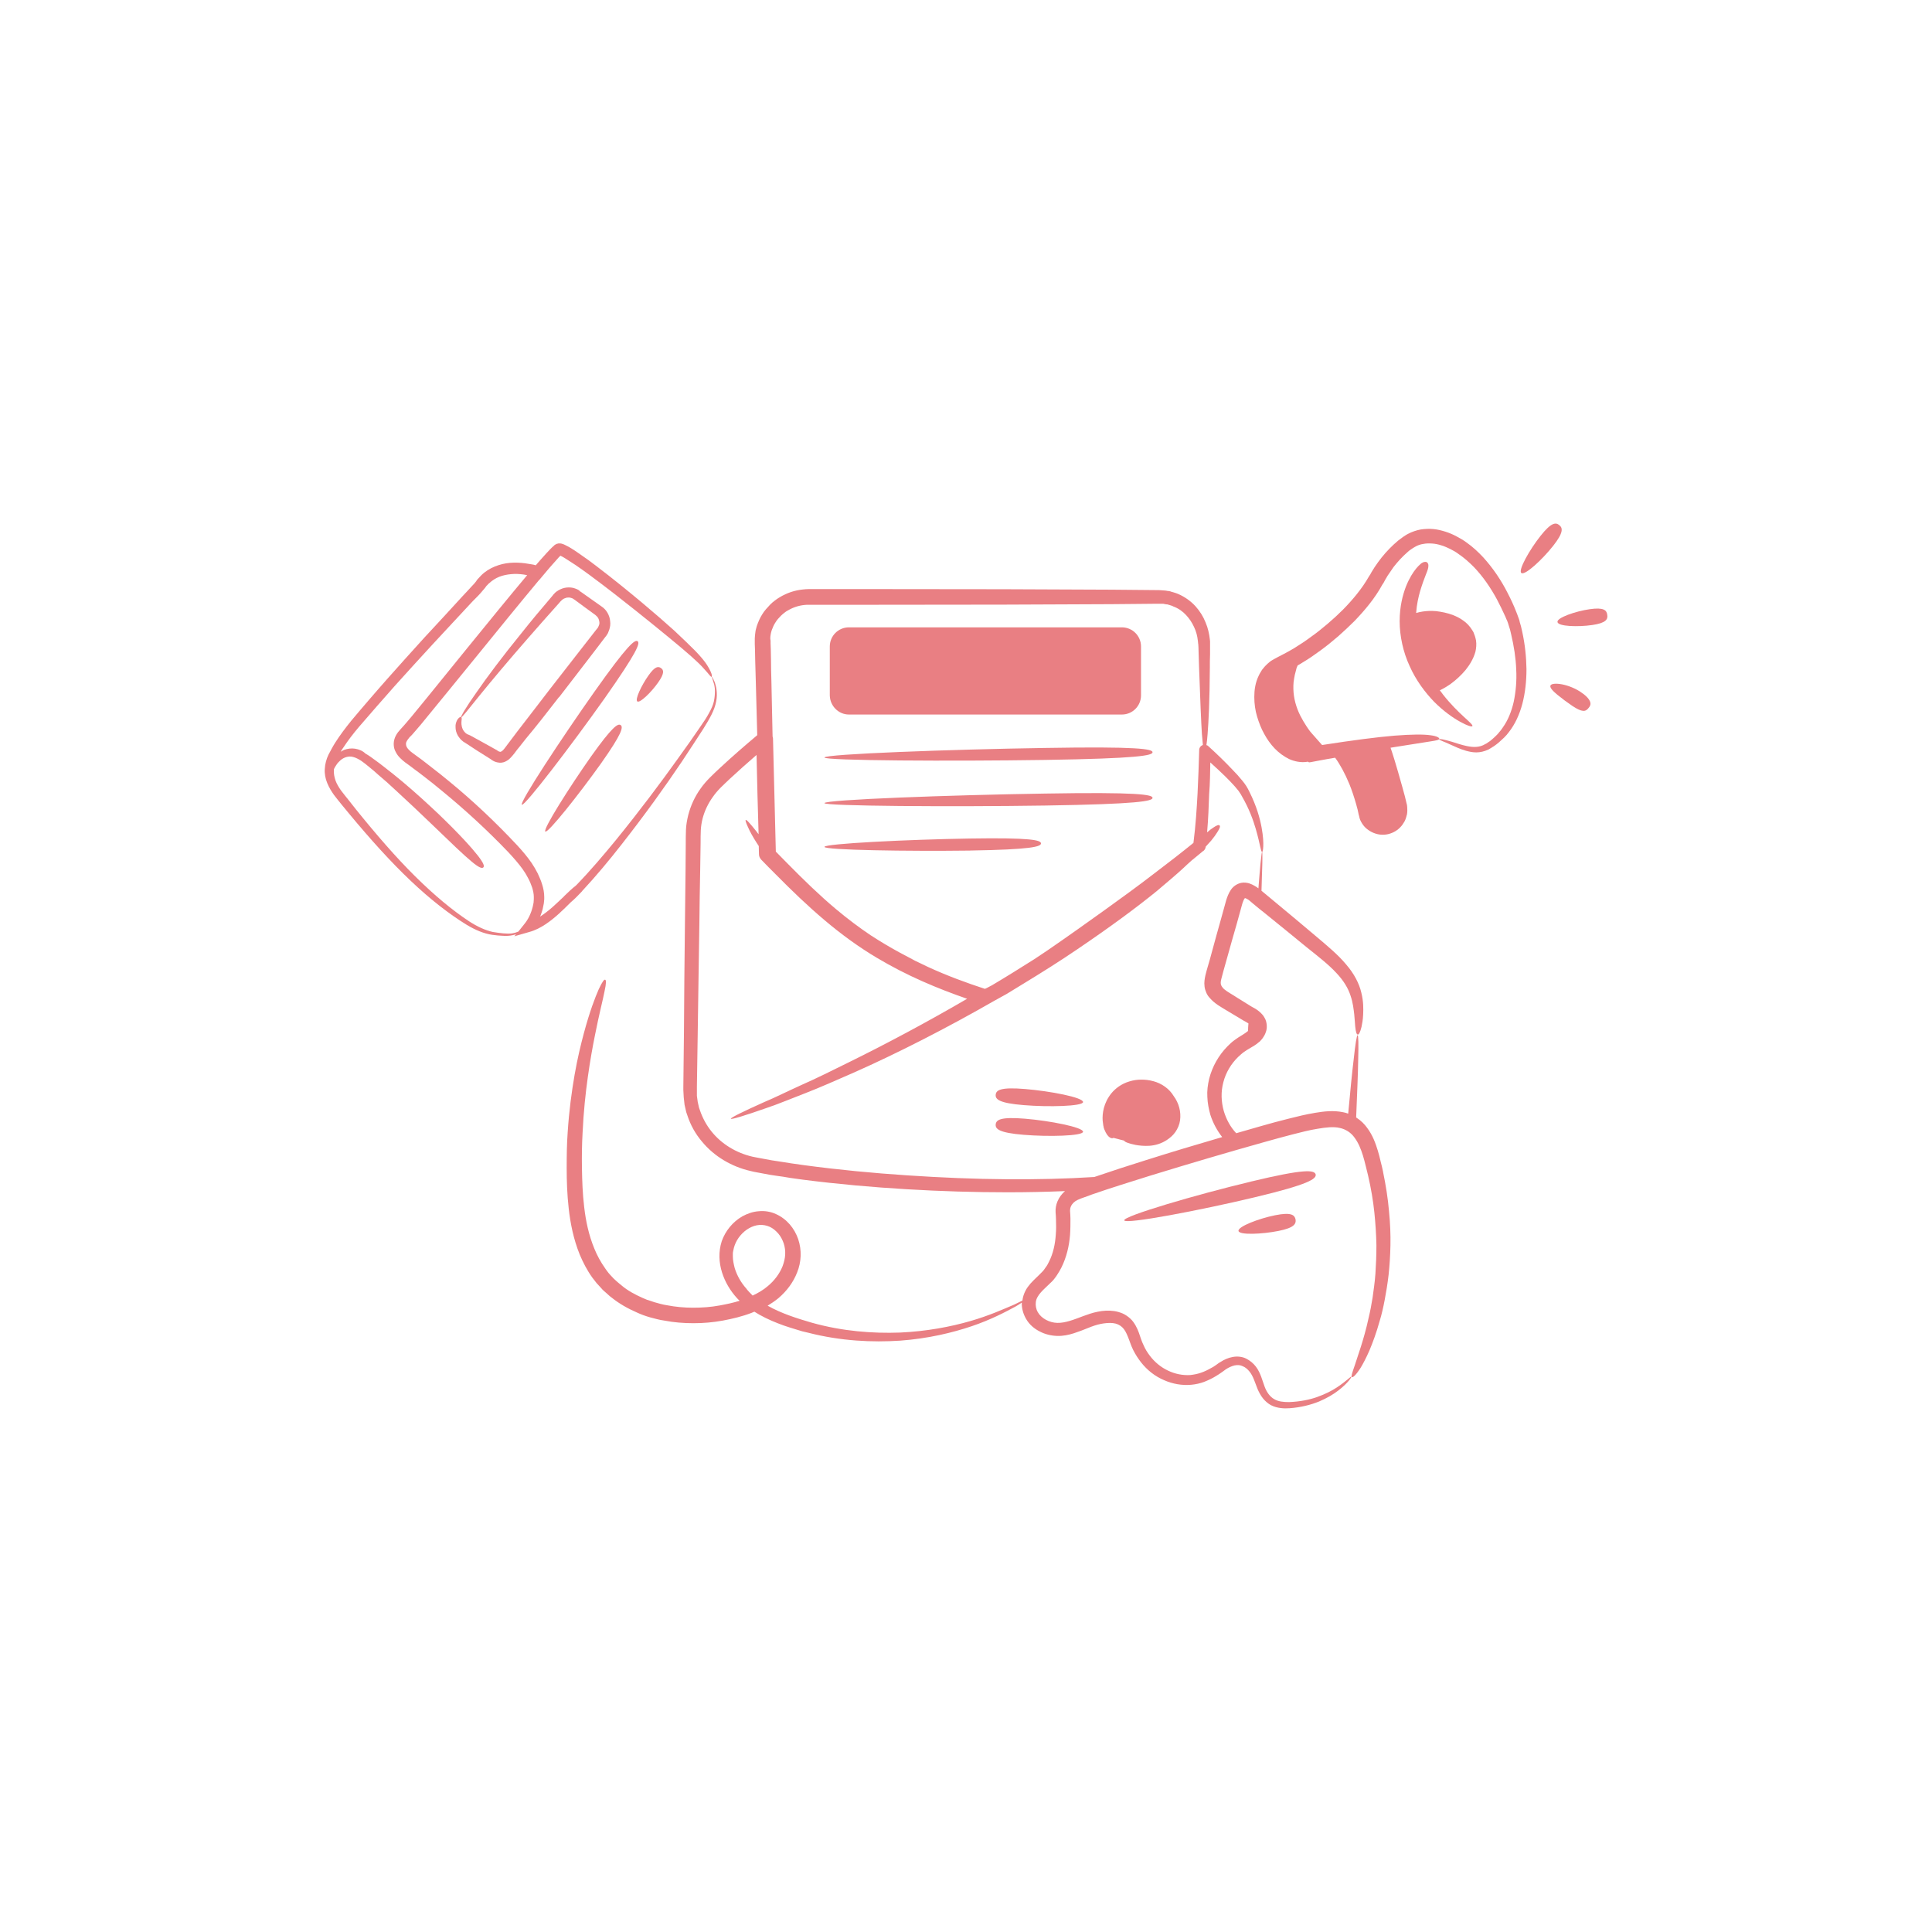 <svg xmlns="http://www.w3.org/2000/svg" fill="none" viewBox="0 0 460 460" height="460" width="460">
<path fill="#E97F83" d="M274.647 257.443C273.671 257.159 272.714 257.052 271.737 257.052C270.761 257.052 269.804 257.198 268.876 257.491C267.04 258.028 265.575 259.142 264.618 260.304C263.642 261.515 263.114 262.726 262.821 263.839C262.538 264.952 262.48 265.929 262.538 266.798C262.587 267.238 262.636 267.618 262.685 267.96C262.733 268.155 262.782 268.302 262.782 268.448C262.831 268.595 262.88 268.732 262.929 268.888C263.368 270.001 263.856 270.587 264.237 270.822C264.628 271.056 264.911 271.056 265.116 270.919L267.694 271.593C267.645 271.827 268.671 272.267 270.409 272.609C271.288 272.755 272.401 272.892 273.71 272.804C275.018 272.706 276.522 272.316 277.919 271.359C278.641 270.87 279.315 270.294 279.852 269.523C280.389 268.751 280.829 267.775 280.966 266.759C281.249 264.718 280.682 262.638 279.462 260.987C278.388 259.191 276.6 257.98 274.647 257.433L274.647 257.443Z"></path>
<path fill="#E97F83" d="M244.062 259.288C238.154 258.799 237.178 259.571 237.07 260.655C236.973 261.719 237.842 262.647 243.76 263.125C249.668 263.614 257.773 263.409 257.871 262.403C257.92 261.28 249.97 259.776 244.062 259.288Z"></path>
<path fill="#E97F83" d="M244.062 266.357C238.154 265.869 237.178 266.641 237.07 267.725C236.973 268.789 237.842 269.717 243.76 270.195C249.668 270.684 257.773 270.479 257.871 269.473C257.92 268.399 249.97 266.846 244.062 266.357Z"></path>
<path fill="#E97F83" d="M329.3 278.975C329.153 278.155 328.909 277.325 328.714 276.504C328.519 275.684 328.323 274.805 328.04 273.926C327.503 272.178 326.829 270.294 325.511 268.536C324.886 267.657 324.066 266.837 323.04 266.163C322.991 266.114 322.943 266.114 322.894 266.065C323.128 260.342 323.333 255.635 323.382 252.257C323.48 248.565 323.431 246.485 323.236 246.485C323.04 246.485 322.698 248.526 322.308 252.208C321.917 255.411 321.488 259.825 320.999 265.157C320.609 265.011 320.179 264.874 319.788 264.815C317.415 264.327 315.189 264.62 313.099 264.962C312.864 265.011 312.562 265.059 312.327 265.108C312.044 265.157 311.79 265.206 311.507 265.255C310.97 265.352 310.443 265.489 309.905 265.597C308.841 265.831 307.816 266.134 306.751 266.368C304.613 266.905 302.435 267.481 300.247 268.116C298.314 268.653 296.321 269.229 294.339 269.815C292.972 268.37 291.966 266.515 291.38 264.532C290.755 262.306 290.657 259.933 291.282 257.647C291.868 255.372 293.118 253.282 294.818 251.632C295.257 251.241 295.696 250.812 296.185 250.47C296.673 250.128 297.112 249.845 297.737 249.493C298.323 249.151 298.997 248.771 299.671 248.185C299.866 248.038 300.013 247.95 300.159 247.745C300.355 247.55 300.501 247.354 300.648 247.159C300.931 246.769 301.185 246.339 301.37 245.792C301.566 245.304 301.653 244.727 301.605 244.093C301.556 243.468 301.409 242.833 301.068 242.296C300.784 241.759 300.394 241.368 300.052 241.036C299.857 240.89 299.71 240.753 299.515 240.597L299.027 240.255L298.538 239.972L298.099 239.737L297.22 239.2L295.521 238.136C294.935 237.794 294.359 237.413 293.821 237.071L292.943 236.534C292.659 236.339 292.405 236.192 292.171 236.046C291.683 235.704 291.292 235.421 291.058 235.069C290.823 234.786 290.716 234.532 290.667 234.249C290.618 233.966 290.667 233.526 290.814 232.989C290.96 232.452 291.155 231.778 291.302 231.153C291.644 229.894 292.025 228.624 292.366 227.364C293.04 224.894 293.763 222.413 294.456 219.991C294.847 218.546 295.228 217.13 295.618 215.782L295.765 215.245C295.814 215.099 295.862 214.962 295.911 214.806C296.009 214.523 296.107 214.317 296.194 214.132C296.292 213.985 296.39 213.849 296.39 213.849H296.487C296.585 213.849 296.722 213.946 296.927 214.044C297.318 214.239 297.747 214.63 298.236 215.06C299.212 215.88 300.169 216.661 301.097 217.384C304.837 220.431 308.118 223.058 310.98 225.431C313.89 227.755 316.37 229.689 318.157 231.632C319.954 233.517 321.019 235.372 321.556 237.062C322.142 238.761 322.278 240.265 322.435 241.476C322.532 242.736 322.63 243.663 322.669 244.386C322.816 245.831 323.011 246.32 323.294 246.32C323.528 246.32 323.831 245.88 324.173 244.484C324.319 243.761 324.515 242.785 324.564 241.486C324.612 240.177 324.661 238.488 324.124 236.349C323.636 234.21 322.425 231.837 320.491 229.611C318.607 227.335 316.028 225.197 313.216 222.824C310.355 220.402 307.103 217.687 303.411 214.621C302.483 213.849 301.526 213.068 300.55 212.248C300.501 212.199 300.452 212.15 300.355 212.101C300.452 209.387 300.501 207.248 300.55 205.656C300.599 203.722 300.55 202.697 300.501 202.697C300.452 202.697 300.306 203.713 300.11 205.656C299.964 207.101 299.827 209.055 299.622 211.516C299.388 211.32 299.085 211.125 298.743 210.93C298.353 210.695 297.923 210.49 297.376 210.305C296.839 210.158 296.165 210.07 295.491 210.207C294.817 210.353 294.183 210.695 293.694 211.135C293.206 211.574 292.923 212.062 292.679 212.502C292.444 212.941 292.288 213.381 292.142 213.762C292.093 213.957 291.995 214.152 291.946 214.348L291.8 214.885C291.409 216.252 291.028 217.648 290.638 219.094C289.964 221.516 289.271 223.947 288.597 226.467C288.255 227.726 287.923 228.996 287.532 230.256C287.337 230.881 287.19 231.467 286.995 232.248C286.849 232.971 286.653 233.849 286.8 234.914C286.849 235.402 287.034 235.929 287.239 236.418C287.474 236.906 287.728 237.297 288.06 237.629C288.685 238.351 289.319 238.84 289.944 239.279C290.228 239.474 290.569 239.67 290.872 239.865L291.751 240.402C292.337 240.744 292.913 241.076 293.45 241.418L295.149 242.433L296.028 242.97L296.468 243.205L296.858 243.439C297.005 243.537 297.142 243.586 297.249 243.674C297.2 244.26 297.151 244.836 297.151 245.47C296.81 245.754 296.331 246.096 295.755 246.447C295.169 246.789 294.495 247.219 293.919 247.658C293.294 248.097 292.757 248.635 292.22 249.162C290.13 251.301 288.636 253.967 287.903 256.828C287.561 258.273 287.366 259.738 287.464 261.193C287.513 262.638 287.806 264.103 288.186 265.451C288.811 267.385 289.788 269.191 290.999 270.734C284.983 272.482 278.87 274.318 272.727 276.261C268.704 277.521 264.632 278.839 260.55 280.236C253.811 280.675 246.878 280.822 239.798 280.773C231.995 280.724 224.036 280.382 215.999 279.845C207.903 279.308 199.71 278.537 191.458 277.423C190.442 277.277 189.417 277.14 188.362 276.984C187.347 276.837 186.321 276.642 185.266 276.496L183.714 276.261L180.618 275.685L179.847 275.539L179.124 275.392C175.335 274.513 171.848 272.433 169.427 269.425C168.216 267.921 167.288 266.222 166.663 264.386L166.428 263.713L166.126 262.365L166.028 261.642C165.979 261.408 165.979 261.154 165.93 260.92V258.644C165.979 254.386 166.077 250.06 166.126 245.793C166.272 237.209 166.36 228.576 166.516 219.993C166.565 215.676 166.614 211.409 166.712 207.141C166.761 205.003 166.761 202.883 166.809 200.745C166.809 199.68 166.809 198.557 166.858 197.649C166.907 196.721 167.054 195.764 167.298 194.836C167.786 193.001 168.606 191.301 169.72 189.748C170.257 188.977 170.882 188.245 171.555 187.561C172.278 186.838 173.059 186.116 173.782 185.422C175.872 183.489 177.991 181.594 180.13 179.749C180.276 186.096 180.413 192.395 180.618 198.616C180.423 198.42 180.276 198.176 180.13 197.991C179.934 197.756 179.739 197.503 179.544 197.268C179.202 196.829 178.87 196.448 178.567 196.106C178.03 195.481 177.688 195.178 177.552 195.227C177.454 195.276 177.552 195.715 177.893 196.487C178.04 196.878 178.284 197.307 178.518 197.854C178.665 198.088 178.802 198.391 178.958 198.674C179.104 198.958 179.3 199.299 179.495 199.602C179.837 200.188 180.218 200.764 180.657 201.438C180.657 202.063 180.706 202.747 180.706 203.372C180.706 203.86 180.901 204.299 181.243 204.68C182.356 205.842 183.47 206.956 184.593 208.079C188.47 212.005 192.356 215.745 196.38 219.134C200.403 222.532 204.534 225.53 208.792 228.059C216.018 232.376 223.294 235.384 230.266 237.805C220.618 243.43 210.862 248.616 202.191 252.883C198.168 254.876 194.388 256.76 190.941 258.274C187.504 259.827 184.545 261.321 181.967 262.395C176.879 264.67 173.92 266.135 174.017 266.369C174.115 266.604 177.269 265.647 182.553 263.791C185.219 262.912 188.275 261.604 191.81 260.256C195.346 258.889 199.183 257.16 203.344 255.354C213.715 250.754 225.502 244.739 236.889 238.196C237.123 238.098 237.328 237.961 237.514 237.854C238.236 237.463 238.959 237.033 239.701 236.643C241.01 235.823 242.318 235.041 243.578 234.27C248.041 231.555 252.357 228.84 256.43 226.067C264.525 220.588 270.727 215.979 275.434 212.151C276.596 211.174 277.66 210.266 278.686 209.387C279.701 208.508 280.619 207.737 281.449 206.965C282.27 206.194 283.051 205.461 283.774 204.826C283.822 204.778 283.871 204.729 283.969 204.68C284.848 203.957 285.668 203.283 286.498 202.59H286.547C286.83 202.356 287.035 202.004 287.084 201.574C287.572 201.037 288.012 200.559 288.393 200.129C289.066 199.309 289.506 198.684 289.838 198.137C290.512 197.121 290.561 196.692 290.375 196.535C290.18 196.34 289.75 196.438 288.773 197.121C288.383 197.356 287.953 197.707 287.406 198.186C287.689 194.934 287.797 191.887 287.895 189.026C288.119 186.389 288.119 183.86 288.168 181.535C289.477 182.697 290.639 183.811 291.703 184.836C292.524 185.656 293.305 186.438 293.979 187.209C294.32 187.6 294.604 187.981 294.906 188.322C295.004 188.469 295.141 188.713 295.297 188.908C295.443 189.104 295.531 189.299 295.639 189.494C297.475 192.649 298.403 195.354 298.988 197.346C299.574 199.387 299.867 200.744 300.053 201.604C300.248 202.482 300.336 202.815 300.492 202.815C300.639 202.815 300.727 202.473 300.775 201.555C300.824 200.627 300.775 199.182 300.385 197.043C299.994 194.904 299.223 192.004 297.474 188.508C297.377 188.312 297.24 188.068 297.133 187.834C296.986 187.6 296.898 187.394 296.742 187.16C296.4 186.672 296.117 186.232 295.726 185.793C295.004 184.914 294.281 184.094 293.402 183.215C291.752 181.467 289.867 179.631 287.679 177.639C287.582 177.541 287.445 177.443 287.24 177.404C287.338 176.818 287.435 175.959 287.523 174.787C287.758 171.828 288.011 166.936 288.06 158.938C288.06 157.922 288.06 156.896 288.109 155.783V152.717C288.109 152.57 288.06 152.375 288.06 152.228C287.914 150.92 287.621 149.562 287.045 148.205C286.508 146.838 285.677 145.49 284.623 144.328C283.51 143.117 282.094 142.101 280.502 141.418C280.306 141.32 280.111 141.271 279.877 141.183C279.681 141.135 279.437 141.037 279.252 140.988C279.056 140.939 278.812 140.89 278.627 140.793C278.392 140.744 278.187 140.695 277.953 140.695C277.719 140.646 277.514 140.597 277.279 140.597C277.045 140.597 276.84 140.549 276.605 140.549C276.371 140.549 276.166 140.5 275.932 140.5H275.307C272.006 140.451 268.52 140.451 264.73 140.402C249.603 140.304 230.405 140.256 206.068 140.256H192.591C192.103 140.256 191.615 140.304 191.146 140.353C189.212 140.549 187.357 141.174 185.667 142.189C185.228 142.424 184.847 142.726 184.457 143.01C184.066 143.293 183.685 143.635 183.343 143.986C182.669 144.709 181.976 145.431 181.458 146.31C180.921 147.131 180.531 148.107 180.199 149.025C180.15 149.259 180.052 149.513 180.003 149.748C179.955 149.982 179.857 150.236 179.857 150.47C179.808 150.959 179.71 151.486 179.71 151.974V153.371L179.759 154.63C179.759 155.509 179.808 156.33 179.808 157.208C179.857 158.908 179.906 160.607 179.955 162.345C180.052 166.554 180.189 170.832 180.296 175.041C177.298 177.57 174.33 180.128 171.419 182.843C170.648 183.566 169.867 184.289 169.095 185.07C168.275 185.89 167.494 186.769 166.82 187.736C165.453 189.621 164.447 191.808 163.861 194.084C163.578 195.246 163.372 196.408 163.324 197.57C163.275 198.781 163.275 199.796 163.275 200.871C163.275 203.009 163.226 205.128 163.226 207.267C163.177 211.525 163.128 215.851 163.079 220.119C162.982 228.703 162.884 237.277 162.845 245.871C162.796 250.188 162.747 254.455 162.699 258.723V259.543L162.796 261.291C162.845 261.574 162.845 261.877 162.894 262.17L162.992 263.049L163.392 264.797L163.675 265.617C164.398 267.844 165.56 269.934 167.074 271.73C170.033 275.363 174.251 277.795 178.665 278.801L179.486 278.996L180.257 279.142L183.353 279.719L184.906 279.953C185.97 280.099 186.996 280.236 188.06 280.441C189.124 280.588 190.15 280.724 191.214 280.881C199.554 281.945 207.806 282.678 215.941 283.156C224.095 283.644 232.093 283.879 239.945 283.879C244.544 283.879 249.056 283.781 253.568 283.595C252.796 284.269 252.171 285.099 251.771 286.066C251.429 286.886 251.283 287.765 251.331 288.644C251.38 289.269 251.429 289.855 251.429 290.441C251.478 291.603 251.478 292.765 251.38 293.927C251.234 296.203 250.755 298.439 249.779 300.373C249.544 300.861 249.29 301.349 248.958 301.769C248.812 302.003 248.675 302.16 248.519 302.394C248.372 302.589 248.177 302.785 247.982 302.98C247.259 303.751 246.283 304.582 245.365 305.597C244.925 306.134 244.437 306.711 244.105 307.433C243.763 308.107 243.519 308.878 243.431 309.66C242.894 309.943 242.22 310.246 241.439 310.636C239.017 311.652 235.53 313.254 230.96 314.562C226.4 315.871 220.736 316.984 214.28 317.277C207.835 317.511 200.608 316.994 193.196 314.904C189.71 313.888 186.019 312.716 182.767 310.88C183.646 310.343 184.515 309.767 185.345 309.083C187.278 307.433 188.88 305.343 189.808 302.921C190.296 301.71 190.579 300.392 190.628 299.044C190.677 297.677 190.482 296.33 190.042 295.021C189.603 293.761 188.929 292.55 188.05 291.535C187.171 290.519 186.058 289.65 184.749 289.064C183.489 288.478 182.034 288.244 180.628 288.39C179.232 288.488 177.913 288.976 176.751 289.601C174.476 290.91 172.728 293.039 171.849 295.509C171.029 298.039 171.175 300.597 171.898 302.921C172.62 305.246 173.89 307.335 175.433 309.035C175.667 309.269 175.872 309.523 176.107 309.708C174.554 310.197 172.953 310.529 171.361 310.822C169.271 311.212 167.152 311.359 165.013 311.359C162.923 311.359 160.804 311.163 158.812 310.773C157.796 310.626 156.82 310.333 155.814 310.05C155.326 309.904 154.837 309.708 154.368 309.562L154.027 309.464L153.685 309.318L153.011 309.035C151.175 308.214 149.427 307.286 147.972 306.037C147.581 305.753 147.249 305.412 146.859 305.109C146.517 304.767 146.136 304.484 145.843 304.132C145.501 303.79 145.218 303.458 144.915 303.117C144.632 302.726 144.329 302.394 144.095 302.003C143.031 300.499 142.162 298.908 141.517 297.306C140.15 294.005 139.476 290.666 139.095 287.423C138.705 284.171 138.607 281.076 138.558 278.107C138.509 275.148 138.558 272.384 138.705 269.816C138.939 264.679 139.427 260.216 139.964 256.388C140.502 252.56 141.078 249.367 141.615 246.691C142.679 241.3 143.548 238.068 143.939 236.027C144.379 234.035 144.33 233.361 144.086 233.263C143.851 233.165 143.412 233.703 142.533 235.587C141.713 237.472 140.443 240.675 138.998 246.066C138.275 248.781 137.494 251.974 136.81 255.9C136.136 259.777 135.501 264.337 135.16 269.621C134.964 272.287 134.925 275.099 134.925 278.107C134.925 281.105 135.023 284.357 135.414 287.804C135.804 291.242 136.527 294.982 138.031 298.712C138.802 300.548 139.779 302.453 141.029 304.191C141.371 304.63 141.703 305.07 142.044 305.499C142.435 305.89 142.767 306.32 143.158 306.71C143.5 307.15 143.929 307.482 144.369 307.872C144.808 308.263 145.189 308.644 145.677 308.986C147.474 310.431 149.505 311.564 151.586 312.472L152.357 312.814L153.128 313.117C153.666 313.312 154.242 313.507 154.779 313.654C155.892 313.937 157.005 314.279 158.177 314.425C160.453 314.865 162.777 315.05 165.111 315.05C167.435 315.05 169.759 314.855 172.103 314.425C174.427 313.986 176.703 313.449 178.939 312.589C179.173 312.492 179.379 312.394 179.613 312.306C180.004 312.54 180.433 312.794 180.824 313.029C182.709 314.093 184.701 314.913 186.634 315.607C187.611 315.948 188.568 316.232 189.545 316.534C190.033 316.681 190.521 316.818 190.99 316.974C191.478 317.071 191.966 317.208 192.435 317.316C200.199 319.308 207.709 319.64 214.349 319.2C220.99 318.712 226.761 317.316 231.361 315.763C235.96 314.21 239.408 312.364 241.732 311.114C242.357 310.773 242.845 310.441 243.285 310.138C243.236 311.505 243.627 312.853 244.3 314.015C245.072 315.382 246.293 316.388 247.552 317.013C248.812 317.687 250.267 318.028 251.673 318.077C253.07 318.126 254.437 317.843 255.648 317.452C256.859 317.062 257.972 316.632 259.046 316.192C260.111 315.753 261.087 315.421 262.093 315.216C263.109 315.021 264.086 314.933 264.955 315.021C265.882 315.118 266.605 315.46 267.181 315.997C267.767 316.534 268.158 317.306 268.548 318.273C268.939 319.2 269.271 320.362 269.808 321.427C270.345 322.491 270.97 323.468 271.693 324.386C273.138 326.222 274.994 327.687 277.123 328.595C279.212 329.523 281.439 329.903 283.627 329.708C284.691 329.61 285.814 329.366 286.781 328.985C287.757 328.595 288.666 328.165 289.545 327.618C289.984 327.384 290.365 327.081 290.804 326.798C291.244 326.515 291.527 326.261 291.869 326.026C292.543 325.587 293.265 325.255 293.959 325.099C294.633 324.952 295.326 325.001 295.892 325.294C296.517 325.528 297.054 326.017 297.494 326.554C298.373 327.618 298.802 329.171 299.427 330.734C299.769 331.505 300.15 332.237 300.687 332.921C301.224 333.595 301.898 334.181 302.621 334.572C303.392 334.962 304.174 335.157 304.896 335.245C305.619 335.343 306.342 335.343 307.035 335.294C309.75 335.099 312.123 334.474 314.056 333.693C315.99 332.872 317.543 331.945 318.705 331.027C321.029 329.23 321.859 327.824 321.752 327.775C321.605 327.677 320.59 328.839 318.217 330.392C317.055 331.163 315.502 331.945 313.617 332.618C311.732 333.292 309.437 333.732 306.928 333.829C305.668 333.829 304.35 333.732 303.344 333.107C302.328 332.521 301.547 331.407 301.068 330.06C300.834 329.386 300.58 328.614 300.297 327.833C300.014 327.062 299.623 326.183 299.037 325.411C298.451 324.64 297.67 323.966 296.713 323.478C295.736 322.989 294.574 322.892 293.51 323.087C292.445 323.282 291.469 323.712 290.649 324.249C290.209 324.483 289.77 324.835 289.438 325.069C289.096 325.304 288.715 325.558 288.324 325.743C287.553 326.183 286.772 326.564 285.902 326.857C285.082 327.14 284.252 327.296 283.373 327.394C281.625 327.491 279.789 327.159 278.09 326.329C276.44 325.558 274.936 324.337 273.773 322.794C273.188 322.022 272.66 321.192 272.27 320.265C271.83 319.386 271.547 318.429 271.156 317.306C270.961 316.769 270.717 316.192 270.385 315.606C270.043 315.02 269.662 314.444 269.125 313.956C268.588 313.468 267.963 313.028 267.328 312.745C266.654 312.462 265.961 312.257 265.287 312.159C263.92 311.964 262.621 312.061 261.41 312.306C260.15 312.54 258.939 312.979 257.875 313.37C255.687 314.19 253.666 315.02 251.713 314.972C249.877 314.923 247.924 313.907 247.113 312.442C246.674 311.72 246.527 310.841 246.625 310.02C246.723 309.2 247.162 308.468 247.836 307.696C248.51 306.925 249.438 306.144 250.414 305.167C250.648 304.933 250.902 304.679 251.088 304.396C251.322 304.112 251.527 303.81 251.713 303.517C252.103 302.931 252.436 302.355 252.728 301.769C253.939 299.347 254.564 296.632 254.77 294.054C254.867 292.745 254.867 291.437 254.867 290.177C254.867 289.552 254.818 288.868 254.77 288.292C254.77 287.95 254.818 287.618 254.965 287.276C255.248 286.603 255.844 286.017 256.615 285.675C257.055 285.48 257.631 285.235 258.217 285.05C258.803 284.855 259.33 284.659 259.916 284.425C264.516 282.823 269.233 281.378 273.881 279.913C283.197 277.052 292.406 274.337 301.233 271.866C303.46 271.241 305.599 270.655 307.679 270.118C309.768 269.581 311.8 269.054 313.743 268.751C315.735 268.409 317.532 268.214 318.978 268.556C319.7 268.702 320.374 268.995 320.97 269.376C321.556 269.766 322.083 270.255 322.522 270.88C324.319 273.302 324.944 276.788 325.725 279.854C326.448 282.95 326.936 285.919 327.229 288.682C327.513 291.446 327.669 294.073 327.718 296.485C327.718 298.907 327.62 301.134 327.483 303.223C327.337 305.313 327.044 307.198 326.809 308.946C326.526 310.694 326.223 312.296 325.882 313.692C325.257 316.602 324.573 318.878 323.997 320.714C323.411 322.549 322.932 323.917 322.6 324.971C321.878 327.061 321.673 327.686 321.878 327.882C322.073 328.028 322.757 327.54 323.968 325.655C324.554 324.678 325.276 323.331 326.057 321.534C326.829 319.698 327.708 317.354 328.528 314.405C328.968 312.96 329.348 311.309 329.69 309.503C330.032 307.706 330.364 305.714 330.618 303.536C330.852 301.348 331.009 299.024 331.057 296.514C331.106 293.985 331.009 291.28 330.716 288.36C330.452 285.323 329.964 282.208 329.29 278.975L329.3 278.975ZM183.402 152.042C183.402 151.369 183.549 150.675 183.744 150.05C183.979 149.425 184.233 148.791 184.623 148.214C184.965 147.628 185.443 147.101 185.932 146.613C186.166 146.378 186.469 146.125 186.703 145.939C186.986 145.744 187.24 145.5 187.582 145.353C188.793 144.63 190.111 144.191 191.508 144.044C191.85 143.996 192.182 143.996 192.572 143.996H206.049C230.385 143.996 249.634 143.947 264.711 143.849C268.5 143.8 272.036 143.8 275.288 143.751H276.948C277.094 143.8 277.29 143.8 277.436 143.849C277.582 143.898 277.778 143.898 277.924 143.898C278.071 143.947 278.266 143.996 278.413 144.044C278.559 144.093 278.754 144.142 278.901 144.191C279.047 144.24 279.184 144.289 279.34 144.386C280.551 144.826 281.567 145.548 282.387 146.427C283.208 147.306 283.833 148.263 284.321 149.337C284.809 150.353 285.092 151.476 285.2 152.54C285.2 152.687 285.249 152.775 285.249 152.931C285.249 153.078 285.249 153.165 285.297 153.322C285.297 153.605 285.346 153.81 285.346 154.093C285.346 154.679 285.395 155.206 285.395 155.792C285.444 156.906 285.444 157.931 285.493 158.947C285.776 166.896 285.981 171.847 286.167 174.747C286.264 175.91 286.362 176.74 286.401 177.365C285.913 177.56 285.522 177.99 285.522 178.576V178.624C285.424 181.72 285.327 185.177 285.131 188.947C284.936 192.531 284.692 196.456 284.155 200.685C281.245 203.058 278.09 205.49 274.653 208.097C271.069 210.861 267.143 213.722 262.963 216.72C258.784 219.718 254.291 222.921 249.487 226.222C248.422 226.945 247.348 227.667 246.284 228.361C242.983 230.45 239.594 232.57 236.147 234.611C236.098 234.659 236.049 234.659 235.952 234.708C235.61 234.904 235.278 235.05 234.936 235.245C234.79 235.294 234.653 235.392 234.497 235.441C230.083 233.995 225.571 232.345 221.02 230.255C220.737 230.109 220.434 229.972 220.093 229.816C219.653 229.581 219.165 229.376 218.696 229.142C218.462 229.044 218.208 228.908 217.973 228.8C217.739 228.654 217.485 228.566 217.251 228.41C216.235 227.872 215.161 227.296 214.048 226.71C211.821 225.499 209.536 224.132 207.309 222.687C204.497 220.802 201.733 218.712 199.018 216.437C195.141 213.185 191.352 209.503 187.534 205.626C186.606 204.65 185.649 203.742 184.721 202.765C184.487 193.937 184.282 184.962 184.048 175.85C184.048 175.704 183.999 175.508 183.95 175.362C183.852 170.948 183.755 166.534 183.667 162.178C183.618 160.479 183.569 158.741 183.569 157.042C183.569 156.163 183.52 155.342 183.52 154.463L183.472 153.204V152.579L183.402 152.042ZM177.738 306.857C176.479 305.461 175.463 303.703 174.926 301.906C174.692 300.979 174.487 300.07 174.487 299.143V298.469C174.487 298.234 174.535 298.029 174.584 297.795L174.731 297.121L174.926 296.496C175.512 294.846 176.811 293.293 178.363 292.424C179.135 291.984 180.014 291.701 180.834 291.652C181.654 291.603 182.485 291.75 183.256 292.092C184.028 292.434 184.701 293.019 185.297 293.693C185.883 294.367 186.313 295.197 186.606 296.066C186.889 296.945 186.996 297.814 186.947 298.732C186.899 299.66 186.664 300.568 186.322 301.496C185.6 303.293 184.389 304.895 182.836 306.193C181.772 307.121 180.512 307.844 179.203 308.469C178.696 307.932 178.168 307.443 177.729 306.867L177.738 306.857Z"></path>
<path fill="#E97F83" d="M297.792 281.348C284.794 284.443 267.44 289.551 267.675 290.557C267.909 291.572 285.712 288.183 298.7 285.078C311.698 281.982 313.485 280.664 313.251 279.6C312.909 278.574 310.721 278.223 297.792 281.338L297.792 281.348Z"></path>
<path fill="#E97F83" d="M303.603 289.345C299.726 290.116 294.677 292.06 294.882 293.085C295.077 294.101 300.507 293.857 304.384 293.085C308.261 292.314 308.642 291.337 308.456 290.273C308.202 289.296 307.479 288.574 303.603 289.345Z"></path>
<path fill="#E97F83" d="M202.13 170.127H267.11C269.639 170.127 271.67 168.086 271.67 165.567V153.926C271.67 151.397 269.629 149.366 267.11 149.366H202.13C199.601 149.366 197.569 151.407 197.569 153.926V165.567C197.618 168.096 199.659 170.127 202.13 170.127Z"></path>
<path fill="#E97F83" d="M248.76 180.937C271.006 180.596 274.463 179.873 274.415 179.102C274.415 178.33 270.978 177.705 248.713 178.086C226.467 178.428 196.3 179.531 196.3 180.361C196.349 181.123 226.515 181.269 248.76 180.937Z"></path>
<path fill="#E97F83" d="M248.76 191.797C271.006 191.456 274.463 190.733 274.415 189.962C274.415 189.19 270.978 188.565 248.713 188.946C226.467 189.288 196.3 190.391 196.3 191.221C196.349 191.934 226.515 192.129 248.76 191.797Z"></path>
<path fill="#E97F83" d="M230.927 202.51C245.615 202.276 247.851 201.582 247.851 200.811C247.851 200.039 245.576 199.414 230.878 199.649C216.191 199.883 196.298 200.86 196.298 201.641C196.347 202.412 216.22 202.705 230.918 202.52L230.927 202.51Z"></path>
<path fill="#E97F83" d="M361.825 147.96C361.727 147.569 361.591 147.188 361.434 146.798C361.288 146.358 361.151 146.026 360.995 145.636C360.409 144.132 359.735 142.677 358.954 141.173C357.45 138.214 355.555 135.362 353.182 132.735C351.971 131.427 350.653 130.206 349.159 129.151C348.436 128.614 347.606 128.136 346.786 127.706C345.966 127.266 345.087 126.886 344.169 126.593C343.241 126.309 342.284 126.056 341.307 125.968C340.292 125.87 339.266 125.919 338.26 126.065C337.245 126.261 336.219 126.602 335.301 127.081C334.813 127.315 334.422 127.618 334.042 127.852L332.87 128.731C331.424 129.942 330.106 131.309 328.944 132.755C328.358 133.477 327.831 134.259 327.294 135.03C327.059 135.421 326.805 135.802 326.571 136.192C326.473 136.388 326.337 136.583 326.229 136.817L326.034 137.101L325.887 137.335C324.286 140.147 322.098 142.765 319.774 145.138C318.612 146.3 317.352 147.462 316.083 148.536C314.823 149.601 313.505 150.675 312.206 151.583C310.897 152.56 309.54 153.468 308.182 154.298C306.815 155.118 305.418 155.851 304.002 156.573C303.807 156.671 303.563 156.808 303.377 156.915C303.143 157.062 302.938 157.149 302.703 157.306C302.508 157.452 302.264 157.589 302.078 157.794C301.883 157.94 301.688 158.136 301.493 158.331C301.102 158.673 300.819 159.103 300.477 159.493C300.243 159.933 299.94 160.314 299.754 160.753C298.875 162.501 298.641 164.288 298.641 165.938C298.641 167.589 298.875 169.19 299.315 170.636C299.754 172.081 300.291 173.497 301.014 174.757C301.688 176.017 302.518 177.179 303.485 178.194C304.461 179.21 305.623 180.079 306.922 180.723C308.231 181.309 309.735 181.602 311.131 181.397L311.366 181.348L311.688 181.514L312.079 181.466C312.313 181.417 312.616 181.368 312.85 181.319C313.387 181.222 313.866 181.124 314.354 181.036C315.565 180.802 316.776 180.597 317.889 180.411C319.002 181.915 320.213 184.102 321.288 186.71C321.874 188.155 322.401 189.757 322.889 191.456C322.987 191.895 323.124 192.276 323.231 192.716C323.329 193.155 323.426 193.594 323.514 194.024L323.563 194.171L323.612 194.366L323.71 194.805C323.807 195.089 323.905 195.391 324.051 195.626C324.335 196.163 324.676 196.641 325.116 197.071C325.995 197.891 327.108 198.467 328.319 198.673C328.905 198.77 329.53 198.77 330.155 198.673C330.741 198.575 331.317 198.389 331.903 198.087C332.44 197.803 332.918 197.462 333.348 197.022C333.788 196.583 334.12 196.094 334.413 195.577C334.696 195.04 334.852 194.464 334.998 193.878C335.096 193.292 335.096 192.715 335.047 192.13C335.047 191.983 334.998 191.846 334.998 191.69C334.95 191.544 334.95 191.407 334.901 191.299C334.852 191.104 334.803 190.909 334.754 190.674C334.657 190.284 334.559 189.903 334.471 189.512C334.276 188.741 334.08 188.067 333.885 187.374C333.495 186.006 333.163 184.844 332.87 183.79C332.284 181.7 331.805 180.254 331.473 179.19C331.327 178.702 331.19 178.311 331.082 178.028C331.522 177.979 331.903 177.882 332.293 177.833C336.473 177.159 339.032 176.768 340.584 176.524C342.088 176.29 342.577 176.182 342.674 175.938C342.772 175.704 342.235 175.264 340.584 175.059C338.934 174.825 336.268 174.825 332 175.157C327.879 175.499 322.303 176.221 314.784 177.384C314.198 176.71 313.524 175.987 312.85 175.196C312.567 174.854 312.225 174.522 311.922 174.132C311.639 173.79 311.385 173.36 311.102 172.969C310.565 172.149 310.038 171.27 309.549 170.303C308.622 168.419 307.997 166.28 307.948 164.053V163.233C307.948 162.95 307.997 162.696 307.997 162.413C308.094 161.827 308.143 161.3 308.28 160.714C308.426 160.128 308.563 159.6 308.719 159.014C308.768 158.868 308.817 158.78 308.866 158.673L308.963 158.438C309.354 158.204 309.784 157.999 310.174 157.716C311.678 156.837 313.085 155.831 314.491 154.805C315.887 153.79 317.255 152.667 318.612 151.505C319.92 150.342 321.229 149.132 322.489 147.872C324.96 145.294 327.342 142.481 329.129 139.2L329.325 138.917L329.471 138.682C329.569 138.487 329.666 138.34 329.754 138.145C329.95 137.803 330.194 137.423 330.379 137.081C330.819 136.407 331.307 135.714 331.776 135.04C332.791 133.731 333.914 132.51 335.077 131.504L335.516 131.114L336.004 130.772C336.287 130.577 336.629 130.333 336.932 130.186C337.518 129.844 338.192 129.6 338.866 129.512C339.539 129.366 340.262 129.366 341.004 129.415C341.727 129.463 342.45 129.61 343.192 129.854C343.914 130.049 344.588 130.391 345.33 130.733C346.004 131.075 346.698 131.456 347.323 131.944C348.631 132.823 349.793 133.877 350.907 134.991C353.094 137.266 354.881 139.893 356.385 142.657C357.108 144.024 357.782 145.421 358.426 146.837C358.573 147.178 358.709 147.559 358.866 147.852C359.012 148.194 359.1 148.526 359.207 148.868C359.442 149.542 359.647 150.264 359.793 151.007C360.467 153.868 360.907 156.68 361.004 159.395C361.151 162.11 360.907 164.679 360.418 167.061C359.881 169.434 359.022 171.524 357.801 173.223C357.655 173.419 357.518 173.663 357.362 173.848C357.215 174.044 357.02 174.239 356.873 174.434C356.59 174.825 356.2 175.157 355.858 175.499C355.516 175.841 355.135 176.124 354.793 176.426C354.598 176.573 354.403 176.661 354.207 176.817L353.924 177.012C353.827 177.061 353.729 177.11 353.641 177.159C352.918 177.598 352.196 177.784 351.453 177.833C350.731 177.882 350.008 177.784 349.266 177.637C347.899 177.354 346.688 176.915 345.731 176.622C344.754 176.339 343.983 176.133 343.455 176.036C342.918 175.938 342.635 175.938 342.635 176.036C342.635 176.085 342.869 176.231 343.358 176.426C343.846 176.622 344.569 176.915 345.496 177.354C346.424 177.745 347.537 178.331 349.032 178.751C349.754 178.946 350.584 179.141 351.502 179.141C352.43 179.141 353.436 178.907 354.364 178.467C354.461 178.419 354.598 178.37 354.705 178.272L355.047 178.077C355.242 177.93 355.487 177.794 355.672 177.686C356.112 177.403 356.492 177.061 356.932 176.71C357.323 176.319 357.752 175.987 358.143 175.596C358.338 175.401 358.533 175.206 358.729 174.971C358.924 174.737 359.071 174.532 359.266 174.298C360.711 172.462 361.795 170.118 362.469 167.559C363.143 164.981 363.445 162.218 363.445 159.317C363.397 156.407 363.104 153.458 362.43 150.391C362.254 149.551 362.068 148.78 361.815 148.008L361.825 147.96Z"></path>
<path fill="#E97F83" d="M350.575 172.89C350.722 172.656 349.901 171.913 348.534 170.663C347.167 169.404 345.38 167.665 343.583 165.38C343.348 165.038 343.094 164.706 342.811 164.365C343.739 163.925 344.608 163.388 345.429 162.812C346.688 161.884 347.85 160.82 348.915 159.56C349.93 158.3 350.8 156.894 351.288 155.195C351.483 154.374 351.571 153.398 351.434 152.48C351.385 152.285 351.337 152.04 351.288 151.855C351.239 151.757 351.239 151.66 351.19 151.513L351.093 151.23C350.995 151.035 350.946 150.839 350.858 150.605C350.76 150.41 350.663 150.214 350.516 150.019C349.93 149.042 349.149 148.271 348.378 147.744C347.987 147.46 347.606 147.206 347.216 147.021C346.825 146.826 346.444 146.63 346.053 146.484C344.55 145.898 343.143 145.663 341.932 145.507C340.722 145.41 339.657 145.458 338.729 145.605C338.144 145.703 337.665 145.8 337.177 145.947C337.323 143.857 337.714 142.206 338.104 140.81C338.642 139.013 339.12 137.763 339.501 136.786C339.892 135.859 340.087 135.234 340.087 134.794C340.136 134.355 339.989 134.12 339.804 133.915C339.608 133.769 339.315 133.72 338.876 133.867C338.681 133.964 338.388 134.101 338.153 134.355C337.87 134.589 337.528 134.941 337.177 135.37C336.454 136.249 335.575 137.597 334.755 139.628C333.983 141.669 333.251 144.374 333.251 147.919C333.251 151.405 334.071 155.243 335.624 158.583C337.128 161.982 339.316 164.882 341.484 167.118C343.71 169.345 345.947 170.907 347.597 171.816C349.306 172.782 350.419 173.114 350.575 172.88L350.575 172.89Z"></path>
<path fill="#E97F83" d="M371.25 125.02C370.43 124.346 369.365 124.346 366.787 127.598C364.209 130.85 361.397 135.801 362.227 136.426C363.047 137.1 367.227 133.223 369.785 129.981C372.363 126.729 372.07 125.664 371.25 125.029L371.25 125.02Z"></path>
<path fill="#E97F83" d="M382.675 146.358C382.529 145.293 381.855 144.561 378.495 145.049C375.097 145.537 370.644 147.09 370.829 148.096C370.976 149.16 375.683 149.307 379.072 148.819C382.431 148.34 382.87 147.422 382.675 146.358Z"></path>
<path fill="#E97F83" d="M376.525 164.882C375.216 163.955 373.429 163.232 371.964 162.949C370.519 162.666 369.347 162.754 369.152 163.232C368.957 163.72 369.738 164.541 370.802 165.42C371.867 166.298 373.224 167.304 374.386 168.086C375.548 168.857 376.32 169.199 376.916 169.248C377.502 169.296 377.892 169.013 378.224 168.574C378.566 168.183 378.81 167.754 378.615 167.129C378.42 166.543 377.824 165.761 376.525 164.892L376.525 164.882Z"></path>
<path fill="#E97F83" d="M138.565 212.197C142.002 208.506 145.118 204.736 147.93 201.143C153.604 193.916 158.457 187.129 162.334 181.357C164.268 178.447 165.967 175.83 167.471 173.506C168.194 172.344 168.868 171.231 169.405 170.156C169.942 169.092 170.333 168.018 170.518 167.002C170.713 166.026 170.713 165.117 170.616 164.336C170.567 163.946 170.518 163.614 170.42 163.272C170.323 162.989 170.274 162.686 170.186 162.451C170.088 162.217 169.991 162.012 169.903 161.826C169.805 161.631 169.708 161.485 169.669 161.387C169.522 161.192 169.473 161.045 169.434 161.045C169.532 160.996 169.532 160.811 169.385 160.371C169.239 159.932 168.946 159.307 168.37 158.379C167.784 157.451 166.866 156.338 165.557 154.981C164.249 153.672 162.598 152.07 160.518 150.127C158.428 148.242 155.87 146.006 152.803 143.438C149.708 140.86 146.114 137.91 141.837 134.658C140.772 133.838 139.649 133.008 138.438 132.188C137.852 131.748 137.227 131.367 136.602 130.928C135.928 130.489 135.294 130.108 134.464 129.717C134.268 129.619 134.024 129.522 133.692 129.434C133.594 129.434 133.546 129.385 133.35 129.385H133.008C132.96 129.385 132.911 129.385 132.813 129.434C132.667 129.434 132.579 129.483 132.471 129.531C132.374 129.58 132.276 129.629 132.188 129.678C132.139 129.727 132.139 129.727 132.091 129.727L131.944 129.873C131.71 130.069 131.553 130.215 131.407 130.362L130.967 130.801C130.382 131.387 129.854 132.012 129.317 132.598C128.731 133.223 128.155 133.906 127.569 134.59C127.286 134.492 126.983 134.444 126.749 134.395C126.163 134.297 125.587 134.199 125.001 134.112C123.839 133.965 122.628 133.916 121.417 134.014C120.206 134.112 118.995 134.405 117.784 134.893C116.622 135.381 115.509 136.055 114.581 136.983C114.347 137.217 114.141 137.471 113.907 137.705C113.731 137.871 113.477 138.164 113.399 138.36C113.116 138.75 112.774 139.131 112.384 139.522C112.042 139.912 111.661 140.293 111.27 140.733L110.099 141.983C107.101 145.283 104.034 148.584 101.036 151.817C98.038 155.117 95.069 158.418 92.159 161.699C90.714 163.35 89.249 165 87.843 166.651C86.446 168.301 85.03 169.903 83.633 171.602C82.266 173.301 80.968 175 79.805 176.836C79.522 177.325 79.22 177.764 78.985 178.233C78.751 178.721 78.448 179.209 78.214 179.678C77.725 180.694 77.394 181.866 77.335 183.028C77.237 184.239 77.481 185.401 77.921 186.465C78.36 187.53 78.936 188.457 79.522 189.278C80.147 190.098 80.782 190.879 81.407 191.651C82.032 192.422 82.667 193.155 83.243 193.877C88.194 199.844 93.048 205.225 97.745 209.678C102.442 214.141 107.003 217.676 111.134 220.205C113.224 221.465 115.255 222.295 117.198 222.578C118.175 222.725 118.995 222.774 119.816 222.813C120.636 222.862 121.368 222.813 122.042 222.666C122.325 222.617 122.628 222.52 122.862 222.432L122.472 222.92L126.007 221.905C127.452 221.514 128.722 220.84 129.884 220.069C131.046 219.297 132.111 218.418 133.087 217.539C134.063 216.66 134.972 215.742 135.9 214.825C136.866 214.024 137.735 213.096 138.614 212.178L138.565 212.197ZM127.061 214.775C127.012 215.166 126.915 215.547 126.827 215.938C126.436 217.49 125.762 218.936 124.737 220.147L123.428 221.797C122.989 221.992 122.5 222.139 121.924 222.236C120.713 222.383 119.112 222.188 117.325 221.895C115.577 221.504 113.633 220.635 111.7 219.365C107.774 216.787 103.409 213.164 98.848 208.652C94.288 204.141 89.591 198.711 84.786 192.754C84.2 191.982 83.575 191.25 82.989 190.478C82.364 189.707 81.778 188.975 81.192 188.203C80.655 187.432 80.176 186.65 79.883 185.83C79.6 185.01 79.444 184.18 79.493 183.301V183.154C79.639 182.813 79.835 182.48 80.079 182.139C80.313 181.748 80.665 181.367 81.055 181.025C81.446 180.684 81.934 180.4 82.452 180.254C82.989 180.107 83.565 180.059 84.151 180.254C84.737 180.4 85.362 180.742 85.987 181.133C86.612 181.572 87.247 182.061 87.921 182.637C88.594 183.174 89.288 183.75 89.962 184.385C91.358 185.547 92.774 186.807 94.171 188.125C96.983 190.703 99.796 193.36 102.374 195.84C107.51 200.791 110.469 203.643 112.315 205.156C114.112 206.66 114.786 206.807 115.079 206.523C115.362 206.24 115.225 205.596 113.77 203.711C112.325 201.875 109.561 198.76 104.366 193.769C101.749 191.299 98.839 188.633 95.88 186.152C94.376 184.892 92.921 183.73 91.417 182.568C90.694 181.982 89.971 181.455 89.229 180.918C88.507 180.381 87.784 179.853 87.003 179.414C86.339 178.75 85.469 178.418 84.552 178.262C83.624 178.115 82.716 178.262 81.934 178.545C81.651 178.691 81.348 178.828 81.114 178.984C81.309 178.642 81.504 178.31 81.739 178.008C82.852 176.308 84.112 174.658 85.479 173.056C86.846 171.455 88.243 169.853 89.688 168.203C91.085 166.601 92.549 164.951 94.005 163.301C96.915 160.049 99.913 156.797 102.93 153.496C105.977 150.244 108.995 146.943 112.042 143.691L112.628 143.066L113.214 142.48C113.604 142.09 113.985 141.709 114.376 141.269C114.766 140.83 115.147 140.39 115.538 139.902C115.733 139.619 115.821 139.463 116.026 139.316C116.173 139.121 116.309 138.974 116.514 138.828C117.188 138.203 118.018 137.666 118.887 137.324C119.766 136.982 120.723 136.787 121.7 136.699C122.676 136.601 123.692 136.65 124.698 136.797C124.981 136.845 125.235 136.894 125.518 136.943C121.202 142.08 116.456 147.91 111.221 154.345C106.905 159.629 102.5 165.156 97.93 170.683C97.344 171.357 96.768 172.08 96.231 172.676L95.791 173.164C95.645 173.359 95.45 173.506 95.303 173.701C94.864 174.179 94.532 174.599 94.229 175.185C93.946 175.722 93.741 176.445 93.741 177.119C93.741 177.793 93.887 178.486 94.229 179.053C94.512 179.638 94.903 180.117 95.293 180.498C95.684 180.888 96.065 181.22 96.456 181.513C97.178 182.051 97.959 182.578 98.682 183.164C99.405 183.701 100.127 184.228 100.87 184.814C102.315 185.928 103.731 187.041 105.127 188.213C110.752 192.812 116.123 197.764 121.075 202.949C122.286 204.258 123.448 205.566 124.424 206.923C124.912 207.597 125.352 208.32 125.733 209.062C126.123 209.785 126.455 210.566 126.709 211.338C126.944 212.109 127.1 212.841 127.1 213.613C127.1 213.965 127.1 214.355 127.051 214.736L127.061 214.775ZM134.336 213.379C133.409 214.258 132.501 215.127 131.573 215.957C130.645 216.777 129.639 217.559 128.614 218.232C128.614 218.232 128.565 218.232 128.565 218.281C128.614 218.232 128.614 218.135 128.663 218.086C128.858 217.549 129.053 217.07 129.2 216.484C129.297 215.996 129.395 215.557 129.483 215.088C129.532 214.746 129.532 214.463 129.581 214.111V213.574C129.581 212.559 129.385 211.533 129.092 210.615C128.809 209.639 128.418 208.818 128.028 207.949C127.588 207.07 127.1 206.25 126.582 205.479C125.518 203.926 124.307 202.52 123.047 201.162C118.047 195.82 112.676 190.732 106.944 186.035C105.547 184.873 104.082 183.711 102.627 182.598C101.905 182.012 101.182 181.484 100.44 180.898C99.717 180.361 98.994 179.834 98.252 179.297C97.578 178.809 97.041 178.281 96.807 177.793C96.709 177.559 96.66 177.353 96.66 177.119C96.66 176.885 96.709 176.68 96.856 176.445C97.002 176.211 97.198 175.908 97.442 175.625C97.588 175.478 97.676 175.342 97.881 175.185L98.369 174.648C98.994 173.926 99.58 173.252 100.166 172.559C104.766 166.982 109.18 161.504 113.506 156.221C118.936 149.531 123.828 143.525 128.242 138.232C128.291 138.183 128.34 138.086 128.438 138.037C129.063 137.314 129.697 136.533 130.274 135.849C130.664 135.361 131.094 134.922 131.484 134.453C132.022 133.867 132.549 133.242 133.037 132.705L133.428 132.314C133.965 132.549 134.59 132.939 135.176 133.33C135.762 133.721 136.387 134.101 136.973 134.492C138.135 135.264 139.248 136.094 140.322 136.865C144.58 140.019 148.223 142.881 151.377 145.4C154.473 147.871 157.1 150 159.278 151.797C161.465 153.594 163.203 155.049 164.561 156.26C165.928 157.471 166.885 158.399 167.559 159.17C168.233 159.893 168.672 160.43 168.955 160.772C169.238 161.113 169.395 161.211 169.492 161.162C169.444 161.162 169.492 161.309 169.59 161.553C169.639 161.699 169.688 161.836 169.736 161.992C169.785 162.188 169.834 162.383 169.932 162.617C170.029 162.852 170.078 163.154 170.127 163.438C170.176 163.721 170.225 164.063 170.225 164.453C170.225 165.176 170.176 166.006 169.99 166.924C169.795 167.852 169.365 168.809 168.779 169.834C168.242 170.85 167.52 171.924 166.738 173.037C165.186 175.313 163.389 177.891 161.348 180.703C157.324 186.328 152.373 192.969 146.612 200.049C143.701 203.584 140.596 207.275 137.159 210.811C136.094 211.631 135.225 212.51 134.297 213.389L134.336 213.379Z"></path>
<path fill="#E97F83" d="M133.075 166.055C135.399 163.008 137.88 159.854 140.351 156.602C141.61 155 142.821 153.35 144.091 151.7L144.325 151.417C144.423 151.27 144.52 151.133 144.608 150.977C144.706 150.831 144.804 150.694 144.843 150.489C144.892 150.342 144.989 150.147 145.038 150.001C145.272 149.327 145.38 148.604 145.272 147.911C145.224 147.188 144.989 146.514 144.647 145.919C144.306 145.294 143.768 144.756 143.251 144.415C141.552 143.204 139.901 142.042 138.251 140.879L138.056 140.782L137.87 140.547C137.724 140.45 137.587 140.401 137.431 140.313C137.147 140.167 136.806 140.079 136.454 139.971C135.78 139.825 135.087 139.825 134.413 139.971C133.739 140.118 133.153 140.411 132.577 140.791C132.294 140.987 132.04 141.231 131.854 141.465L131.708 141.612L131.61 141.758L131.376 142.041C128.798 145.039 126.376 147.95 124.149 150.762C119.638 156.289 115.946 161.241 113.436 164.873C110.927 168.399 109.608 170.723 109.764 170.821C109.96 170.918 111.512 168.887 114.276 165.479C117.04 162.08 120.966 157.383 125.673 152.002C127.997 149.336 130.526 146.475 133.134 143.565L133.368 143.282L133.622 143.028C133.72 142.93 133.856 142.794 134.013 142.686C134.296 142.491 134.599 142.403 134.94 142.295C135.282 142.247 135.614 142.247 135.917 142.344C136.063 142.393 136.2 142.442 136.356 142.491C136.405 142.54 136.503 142.588 136.552 142.637L136.649 142.686L136.698 142.735L136.796 142.784C138.446 143.995 140.048 145.206 141.747 146.416C142.03 146.651 142.235 146.856 142.421 147.139C142.567 147.422 142.655 147.725 142.704 148.067C142.753 148.409 142.704 148.692 142.558 148.995L142.46 149.229L142.362 149.424L142.216 149.62L141.981 149.903C140.722 151.504 139.452 153.155 138.192 154.756C135.663 157.959 133.241 161.153 130.868 164.161C127.909 167.989 125.341 171.387 123.104 174.249C121.991 175.694 121.015 177.012 120.106 178.223C119.911 178.457 119.716 178.711 119.52 178.809C119.325 178.955 119.237 179.004 119.179 179.004C119.13 179.004 119.032 179.004 118.895 178.955C118.7 178.907 118.505 178.76 118.222 178.565L118.173 178.516H118.124C115.702 177.149 113.759 176.094 112.157 175.215C111.962 175.118 111.767 175.02 111.571 174.932L111.425 174.883L111.327 174.834C111.278 174.786 111.181 174.786 111.132 174.737C110.897 174.59 110.692 174.395 110.546 174.2C110.204 173.809 110.058 173.379 109.96 172.989C109.862 172.598 109.862 172.266 109.862 172.012C109.862 171.729 109.911 171.524 109.911 171.338C109.96 170.997 109.911 170.801 109.813 170.713C109.716 170.665 109.53 170.665 109.188 170.997C109.042 171.143 108.847 171.387 108.7 171.768C108.554 172.11 108.417 172.588 108.466 173.164C108.466 173.75 108.612 174.473 109.052 175.206C109.286 175.547 109.54 175.928 109.931 176.27C110.028 176.368 110.126 176.416 110.214 176.504C110.311 176.602 110.409 176.651 110.497 176.7C110.692 176.797 110.839 176.934 111.034 177.041C112.479 178.018 114.384 179.229 116.708 180.674C116.991 180.87 117.294 181.114 117.723 181.299C117.958 181.397 118.212 181.495 118.495 181.534C118.778 181.582 119.12 181.631 119.423 181.582C120.048 181.534 120.634 181.192 121.024 180.909C121.464 180.567 121.747 180.235 122.04 179.893C122.323 179.551 122.577 179.268 122.811 178.916C123.046 178.575 123.3 178.291 123.583 177.94C124.12 177.266 124.647 176.573 125.233 175.85C127.518 173.135 130.145 169.785 133.094 165.967L133.075 166.055Z"></path>
<path fill="#E97F83" d="M151.797 152.665C151.172 152.226 149.424 153.544 141.573 164.638C133.721 175.741 123.585 191.16 124.258 191.6C124.883 192.04 136.085 177.401 143.946 166.288C151.749 155.184 152.471 153.104 151.797 152.665Z"></path>
<path fill="#E97F83" d="M151.748 167.012C152.373 167.452 155.097 164.786 156.699 162.501C158.3 160.225 158.007 159.503 157.373 159.063C156.748 158.624 155.976 158.575 154.375 160.86C152.763 163.135 151.113 166.583 151.748 167.012Z"></path>
<path fill="#E97F83" d="M147.772 172.638C147.147 172.198 145.839 172.921 140.702 180.147C135.614 187.374 129.169 197.549 129.843 197.989C130.468 198.428 137.938 189.014 143.085 181.788C148.173 174.59 148.407 173.126 147.782 172.637L147.772 172.638Z"></path>
</svg>
